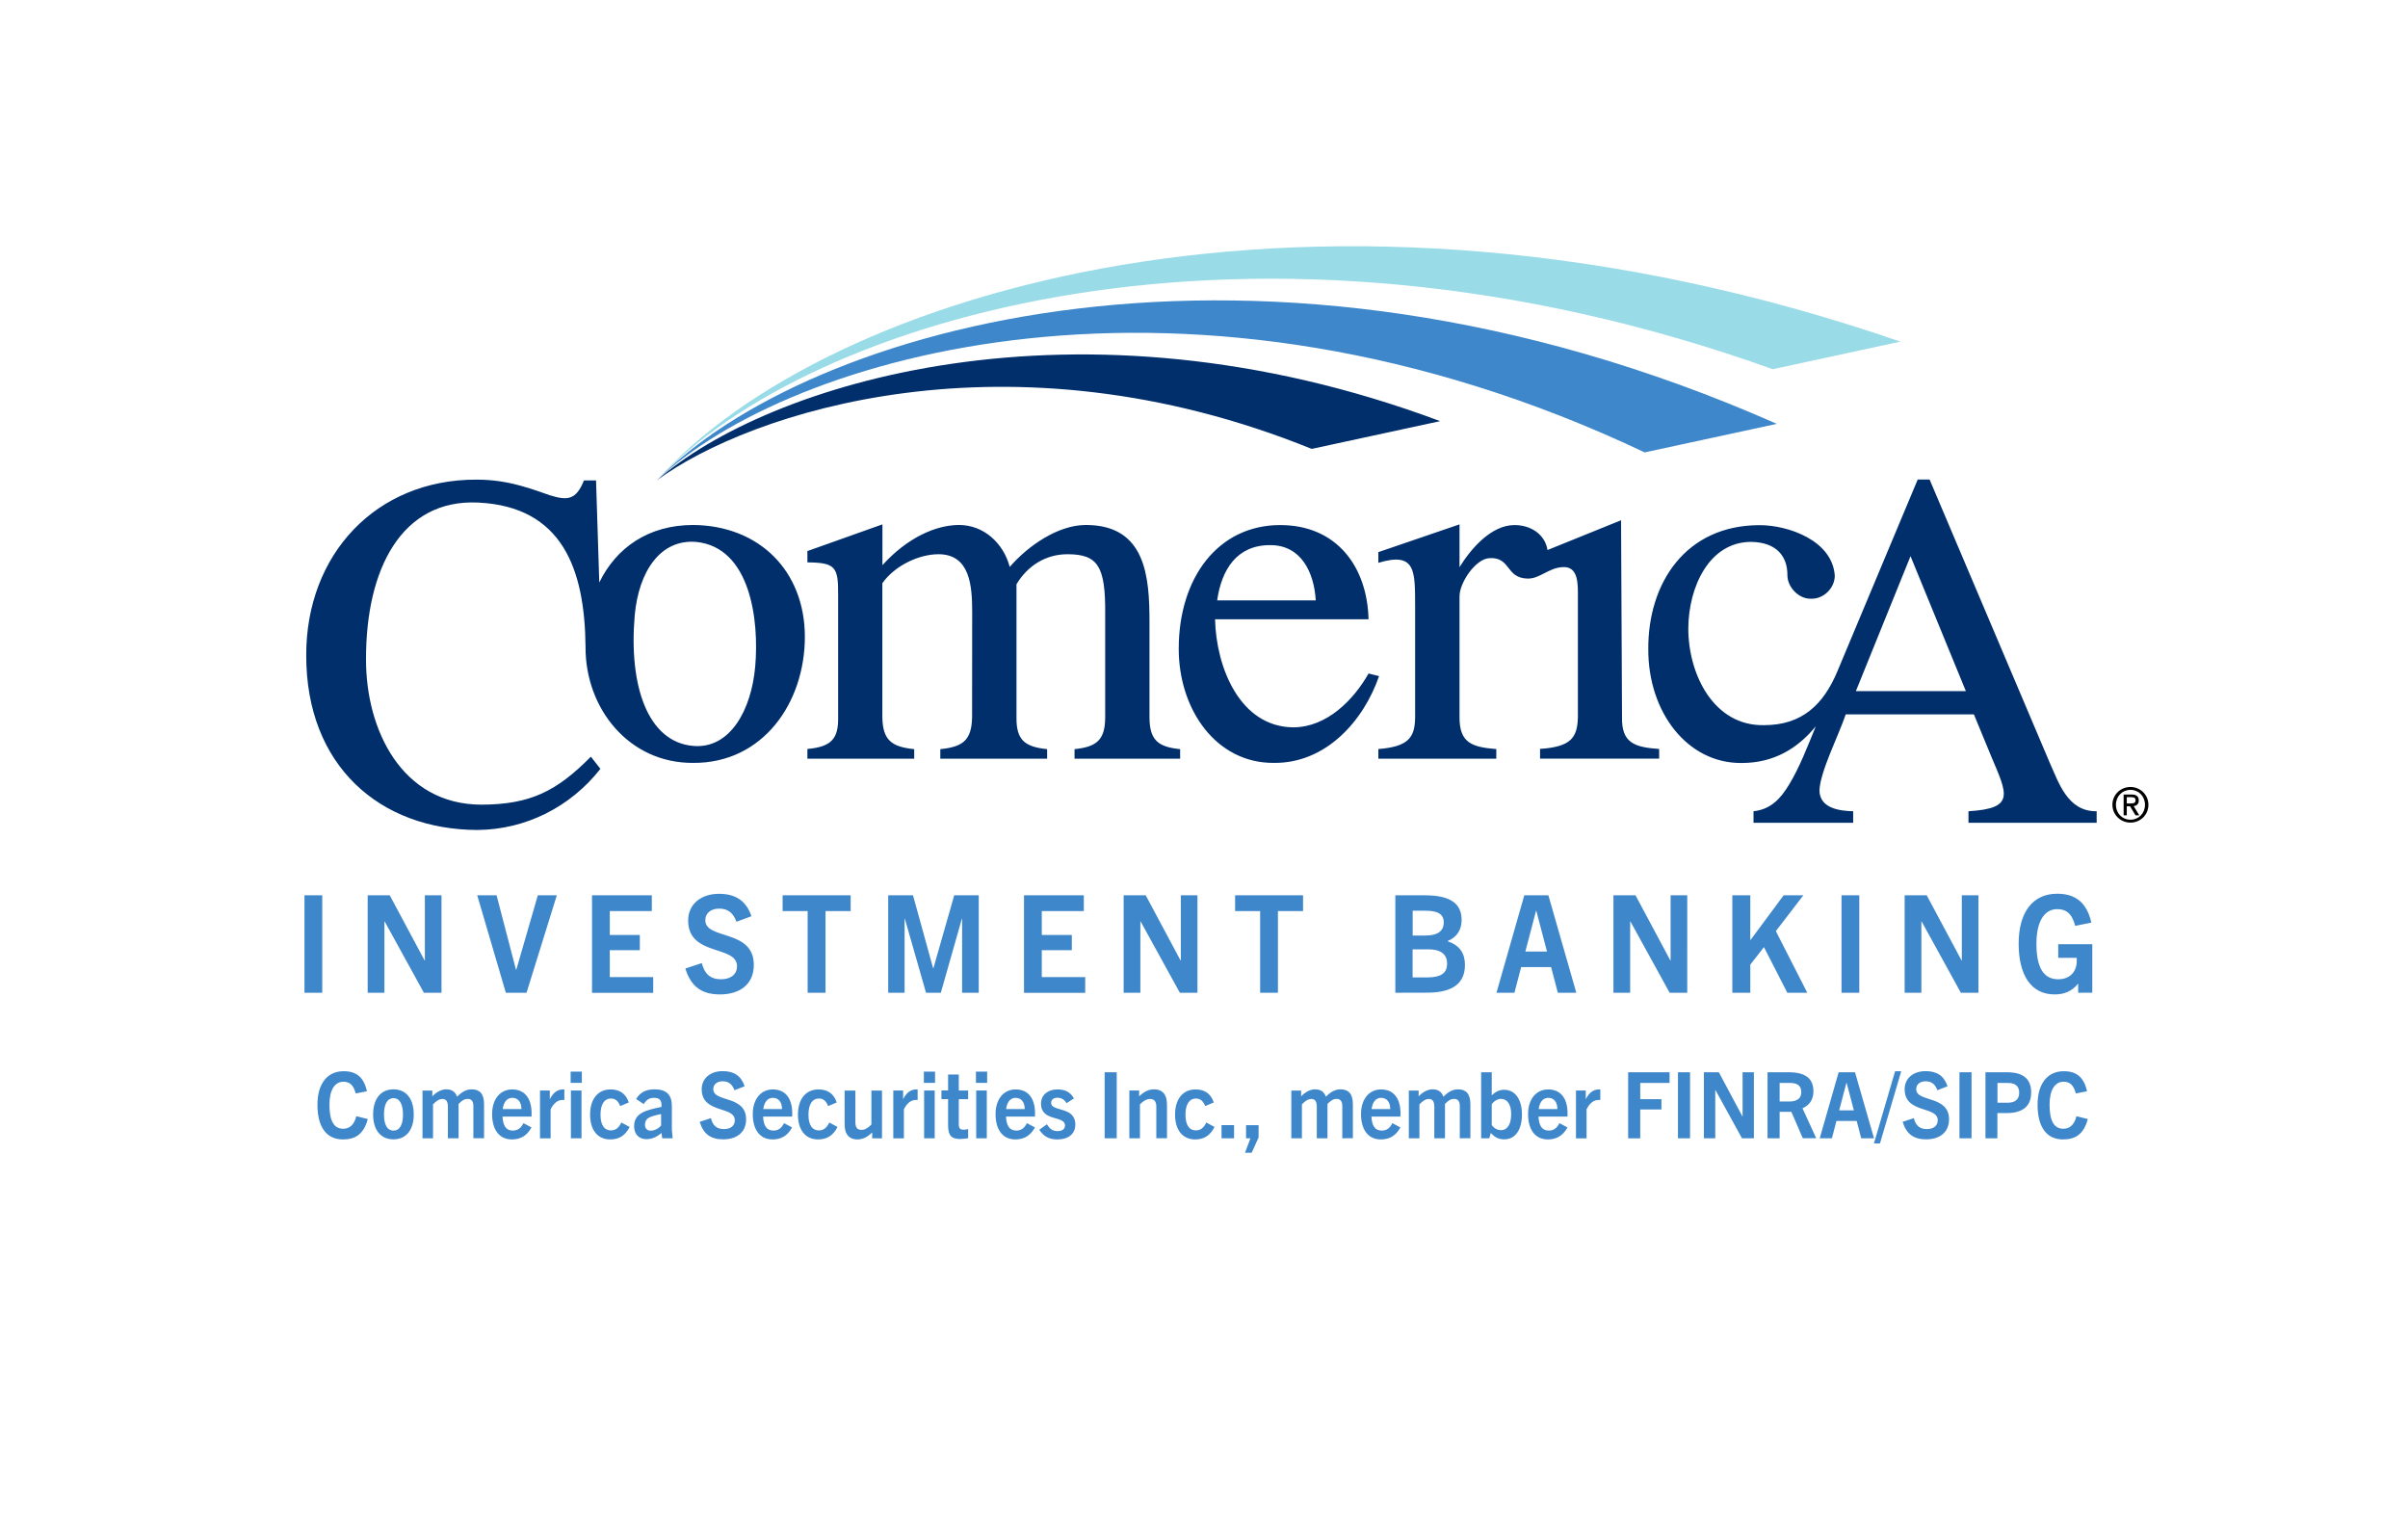<?xml version="1.0" encoding="utf-8"?>
<!-- Generator: Adobe Illustrator 28.0.0, SVG Export Plug-In . SVG Version: 6.00 Build 0)  -->
<svg version="1.1"
	 id="svg2" xmlns:inkscape="http://www.inkscape.org/namespaces/inkscape" xmlns:svg="http://www.w3.org/2000/svg" xmlns:sodipodi="http://sodipodi.sourceforge.net/DTD/sodipodi-0.dtd"
	 xmlns="http://www.w3.org/2000/svg" xmlns:xlink="http://www.w3.org/1999/xlink" x="0px" y="0px"  width="261" height="165" viewBox="0 0 261 165"
	 style="enable-background:new 0 0 261 165;" xml:space="preserve">
<style type="text/css">
	.st0{fill:#3E87CB;}
	.st1{fill:#002F6C;}
	.st2{fill:#9ADBE8;}
	.st3{fill:none;}
</style>
<sodipodi:namedview  bordercolor="#000000" borderopacity="0.25" id="namedview4" inkscape:deskcolor="#d1d1d1" inkscape:pagecheckerboard="0" inkscape:pageopacity="0.0" inkscape:showpageshadow="2" pagecolor="#ffffff">
	</sodipodi:namedview>
<g id="g8" transform="matrix(1.333,0,0,-1.333,0,240)" inkscape:groupmode="layer" inkscape:label="ink_ext_XXXXXX">
	<g id="g10" transform="scale(0.1)">
		<path class="st0" d="M289.723,892.915l9.326-2.278c-3.488-13.171-10.963-16.588-20.29-16.588
			c-13.527,0-20.646,10.394-20.646,28.193c0,17.442,8.259,27.267,21.287,27.267c10.323,0,16.517-4.841,18.937-16.303l-9.113-1.78
			c-1.78,7.048-5.126,9.54-9.967,9.54c-7.048,0-11.391-6.693-11.391-18.724c0-13.242,3.773-19.507,11.177-19.507
			C283.956,882.734,287.872,885.511,289.723,892.915z M336.426,894.268c0-12.53-6.265-20.148-16.446-20.148
			c-10.323-0.071-16.588,7.546-16.588,20.148c0,12.886,6.265,20.504,16.588,20.504C330.232,914.771,336.426,907.154,336.426,894.268
			z M327.669,894.268c0,7.547-2.207,13.313-7.689,13.313c-5.553,0-7.76-5.766-7.76-13.313c0-7.76,2.35-13.028,7.76-13.028
			C325.32,881.239,327.669,886.508,327.669,894.268z M383.628,914.771c-4.485,0-7.974-1.994-11.96-5.98
			c-1.566,4.2-4.343,5.98-8.971,5.98c-3.773,0-7.831-2.207-11.177-5.695v4.699h-7.974v-38.8h8.543v27.552
			c2.777,3.061,5.34,4.414,7.689,4.414c3.204,0,4.414-2.349,4.414-6.265v-25.701h8.686v27.908c2.563,2.848,4.984,4.129,7.404,4.129
			s4.628-1.281,4.628-5.624v-26.342h8.686v27.552C393.594,911.212,389.963,914.771,383.628,914.771z M432.253,895.122
			c0-0.569,0-1.353-0.071-2.492h-23.565c0.356-6.977,2.563-11.391,8.329-11.391c3.916,0,6.621,1.851,8.686,6.052l6.55-3.489
			c-3.987-7.333-9.611-9.754-15.947-9.754c-10.75,0-16.09,8.543-16.09,20.575c0,12.316,6.693,20.077,16.304,20.077
			C426.984,914.7,432.253,907.083,432.253,895.122z M423.994,898.753c0,5.553-2.776,9.113-7.404,9.113
			c-4.628,0-7.12-3.916-7.831-9.113H423.994z M447.061,906.727v7.119h-7.974v-38.871v-0.071h8.615v23.637
			c2.349,4.628,5.482,7.618,9.825,7.618c0.285,0,0.712,0,1.353-0.071v8.543c-0.498,0.071-0.712,0.071-1.139,0.071
			C453.112,914.7,449.695,911.924,447.061,906.727z M464.219,874.974h8.614v38.871h-8.614V874.974z M464.005,920.04h9.113v9.113
			h-9.113V920.04z M496.683,881.382c-5.055,0-8.401,4.058-8.401,12.744c0,8.614,3.275,13.171,8.329,13.171
			c3.631,0.071,5.98-1.851,7.689-6.123l6.977,2.919c-2.492,7.547-7.76,10.608-14.808,10.608c-10.109,0-16.659-7.618-16.659-20.504
			c0-12.459,6.123-20.148,16.303-20.148c7.262,0,12.316,3.132,15.876,10.11l-6.763,3.631
			C503.162,883.446,500.527,881.382,496.683,881.382z M546.304,882.023l0.641-7.048h-8.472l-0.641,4.343
			c-3.56-3.132-7.618-5.055-12.174-5.055c-6.194,0-10.038,4.058-10.038,10.536c0,4.984,2.065,8.401,6.123,10.751
			c3.702,2.207,9.398,3.56,16.09,4.912c0.427,5.197-1.281,7.404-6.052,7.404c-3.773,0-6.265-1.637-8.329-5.055l-6.194,4.058
			c3.275,5.767,8.472,7.902,15.093,7.902c9.54,0,13.954-4.414,13.954-13.598V882.023z M537.548,894.695
			c-5.197-1.139-7.974-1.851-10.323-3.203c-1.851-1.139-2.777-3.062-2.777-5.482c0-3.061,1.78-4.841,4.628-4.841
			c3.061,0,6.265,1.566,8.472,4.2V894.695z M579.979,914.914c0,4.058,3.275,6.407,7.689,6.407c4.77,0,7.689-2.349,9.54-7.262
			l8.258,3.204c-2.776,8.472-8.614,12.316-17.869,12.316c-9.896,0-17.016-5.766-17.016-14.737c0-20.006,26.911-13.385,26.911-25.203
			c0-4.699-3.702-7.191-8.828-7.191c-6.052,0-9.184,3.132-10.608,8.899l-9.113-2.991c3.062-10.109,9.184-14.238,19.08-14.238
			c10.964,0,18.653,5.624,18.653,16.303C606.677,910.144,579.979,904.021,579.979,914.914z M644.196,895.122
			c0-0.569,0-1.353-0.071-2.492h-23.637c0.356-6.977,2.563-11.391,8.33-11.391c3.915,0,6.621,1.851,8.686,6.052l6.55-3.489
			c-3.916-7.333-9.54-9.754-15.876-9.754c-10.75,0-16.09,8.543-16.09,20.575c0,12.316,6.693,20.077,16.304,20.077
			C638.927,914.7,644.196,907.083,644.196,895.122z M635.866,898.753c0,5.553-2.777,9.113-7.404,9.113
			c-4.628,0-7.119-3.916-7.831-9.113H635.866z M665.768,881.382c-5.055,0-8.401,4.058-8.401,12.744
			c0,8.614,3.275,13.171,8.329,13.171c3.631,0.071,5.98-1.851,7.689-6.123l6.977,2.919c-2.492,7.547-7.76,10.608-14.808,10.608
			c-10.181,0-16.73-7.618-16.73-20.504c0-12.459,6.123-20.148,16.303-20.148c7.262,0,12.317,3.132,15.876,10.11l-6.692,3.631
			C672.246,883.446,669.612,881.382,665.768,881.382z M708.555,886.152c-3.204-3.203-5.553-4.343-8.045-4.343
			c-3.346,0-4.984,1.922-4.984,6.194v25.772h-8.757v-25.701c0-4.77,0.427-7.333,1.566-9.255c1.566-3.061,4.699-4.77,8.828-4.77
			c4.414,0,8.045,1.851,12.032,5.695v-4.77l7.973-0.071v38.872h-8.614V886.152z M734.327,906.727v7.119h-7.974v-38.871v-0.071h8.615
			v23.637c2.349,4.628,5.482,7.618,9.825,7.618c0.285,0,0.712,0,1.353-0.071v8.543c-0.498,0.071-0.712,0.071-1.139,0.071
			C740.378,914.7,736.961,911.924,734.327,906.727z M751.413,874.974h8.615v38.871h-8.615V874.974z M751.2,920.04h9.113v9.113H751.2
			V920.04z M779.606,926.803h-8.686v-12.957h-5.411v-7.048h5.411v-21.073c0-8.614,2.705-11.32,9.754-11.32
			c2.349,0,4.485,0.285,6.55,0.64v7.404c-1.424-0.356-2.705-0.499-3.987-0.499c-2.563,0-3.631,1.353-3.631,4.485v20.361h7.618v7.048
			h-7.618V926.803z M793.773,874.974h8.615v38.871h-8.615V874.974z M793.56,920.04h9.113v9.113h-9.113V920.04z M841.616,895.122
			c0-0.569,0-1.353-0.071-2.492h-23.565c0.356-6.977,2.563-11.391,8.329-11.391c3.916,0,6.621,1.851,8.686,6.052l6.55-3.489
			c-3.987-7.333-9.611-9.754-15.947-9.754c-10.75,0-16.09,8.543-16.09,20.575c0,12.316,6.693,20.077,16.303,20.077
			C836.347,914.7,841.616,907.083,841.616,895.122z M833.215,898.753c0,5.553-2.777,9.113-7.404,9.113
			c-4.556,0-7.048-3.916-7.76-9.113H833.215z M854.715,903.737c0,2.634,1.851,4.2,4.984,4.2c3.062,0,5.411-1.068,7.547-4.414
			l5.98,3.845c-2.99,5.339-7.262,7.333-13.527,7.333c-7.76,0-13.242-4.628-13.242-11.533c0-14.951,19.507-9.398,19.507-17.727
			c0-2.848-2.136-4.628-5.98-4.628c-4.2,0-6.194,1.708-8.757,5.553l-6.194-4.485c3.702-5.411,7.831-7.831,14.88-7.831
			c8.614,0,14.452,4.343,14.452,12.103C874.365,901.245,854.715,896.261,854.715,903.737z M898.214,874.974h9.825v53.68h-9.825
			V874.974z M938.439,914.771c-4.414,0-8.187-1.851-12.174-5.695v4.77h-7.974v-38.871h8.614v27.623
			c3.204,3.203,5.695,4.342,8.188,4.342c3.346,0,5.126-1.922,5.126-6.265v-25.63h8.686v25.701c0,4.77-0.498,7.333-1.566,9.255
			C945.701,913.063,942.711,914.771,938.439,914.771z M972.327,881.382c-5.055,0-8.401,4.058-8.401,12.744
			c0,8.614,3.275,13.171,8.33,13.171c3.631,0.071,5.98-1.851,7.689-6.123l6.977,2.919c-2.492,7.547-7.76,10.608-14.808,10.608
			c-10.11,0-16.659-7.618-16.659-20.504c0-12.459,6.123-20.148,16.303-20.148c7.191,0,12.245,3.132,15.805,10.11l-6.692,3.631
			C978.806,883.446,976.171,881.382,972.327,881.382z M993.258,874.974h10.181v10.679h-10.181V874.974z M1013.192,874.974h3.56
			l-4.414-11.747h5.411l5.624,12.388v10.038h-10.181V874.974z M1090.081,914.771c-4.485,0-7.974-1.994-11.96-5.98
			c-1.567,4.2-4.343,5.98-8.97,5.98c-3.773,0-7.831-2.207-11.178-5.695v4.699h-7.973v-38.8h8.614v27.552
			c2.777,3.061,5.339,4.414,7.689,4.414c3.203,0,4.414-2.349,4.414-6.265v-25.701h8.686v27.908c2.563,2.848,4.984,4.129,7.404,4.129
			s4.628-1.281,4.628-5.624v-26.413l8.614,0.071v27.552C1100.048,911.212,1096.417,914.771,1090.081,914.771z M1138.778,895.122
			c0-0.569,0-1.353-0.071-2.492h-23.565c0.356-6.977,2.563-11.391,8.329-11.391c3.916,0,6.621,1.851,8.686,6.052l6.55-3.489
			c-3.987-7.333-9.611-9.754-15.947-9.754c-10.75,0-16.09,8.543-16.09,20.575c0,12.316,6.693,20.077,16.303,20.077
			C1133.509,914.7,1138.778,907.083,1138.778,895.122z M1130.448,898.753c0,5.553-2.776,9.113-7.404,9.113
			c-4.628,0-7.12-3.916-7.76-9.113H1130.448z M1185.623,914.771c-4.485,0-7.974-1.994-11.96-5.98c-1.566,4.2-4.343,5.98-8.97,5.98
			c-3.773,0-7.831-2.207-11.178-5.695v4.699h-7.973v-38.8h8.614v27.552c2.777,3.061,5.339,4.414,7.689,4.414
			c3.203,0,4.414-2.349,4.414-6.265v-25.701h8.686v27.908c2.563,2.848,4.984,4.129,7.404,4.129s4.628-1.281,4.628-5.624v-26.413
			l8.614,0.071v27.552C1195.59,911.212,1191.959,914.771,1185.623,914.771z M1237.523,894.339c0-11.889-4.983-20.219-14.381-20.219
			c-4.698,0-7.546,1.637-10.963,5.126l-1.21-4.271h-6.621v53.68h8.614v-18.795c3.275,3.204,6.479,4.557,10.11,4.557
			C1231.899,914.416,1237.523,906.727,1237.523,894.339z M1228.766,894.695c0,7.76-3.204,12.317-8.258,12.317
			c-2.777,0-5.482-1.566-7.547-4.343v-16.944c1.709-2.563,4.628-4.129,7.547-4.129
			C1225.776,881.595,1228.766,886.436,1228.766,894.695z M1274.615,895.122c0-0.569,0-1.353-0.071-2.492h-23.565
			c0.356-6.977,2.563-11.391,8.329-11.391c3.916,0,6.621,1.851,8.686,6.052l6.55-3.489c-3.987-7.333-9.611-9.754-15.947-9.754
			c-10.75,0-16.09,8.543-16.09,20.575c0,12.316,6.693,20.077,16.304,20.077C1269.346,914.7,1274.615,907.083,1274.615,895.122z
			 M1266.356,898.753c0,5.553-2.776,9.113-7.404,9.113c-4.628,0-7.119-3.916-7.831-9.113H1266.356z M1289.423,906.727v7.119h-7.974
			v-38.871v-0.071h8.614v23.637c2.35,4.628,5.482,7.618,9.825,7.618c0.285,0,0.712,0,1.353-0.071v8.543
			c-0.499,0.071-0.712,0.071-1.139,0.071C1295.475,914.7,1292.057,911.924,1289.423,906.727z M1323.881,874.974v-0.071h9.825v23.494
			h17.229v8.401h-17.229v13.171h23.85v8.686h-33.675V874.974z M1364.39,874.974h9.825v53.68h-9.825V874.974z M1416.931,892.773
			h-0.142l-19.151,35.882h-12.174v-53.68h9.255v39.228h0.142l21.572-39.228h9.682v53.68h-9.184V892.773z M1465.627,899.394
			l11.178-24.348h-10.892v-0.071l-9.327,21.5h-9.54v-21.5h-9.825v53.68h17.443c13.526,0,19.863-5.268,19.863-15.449
			C1474.526,906.157,1471.038,901.672,1465.627,899.394z M1464.63,912.493c0,6.621-5.126,7.476-9.397,7.476h-8.187v-15.093h7.689
			C1458.437,904.875,1464.63,905.588,1464.63,912.493z M1523.792,874.974h-10.394l-3.702,14.096h-16.446l-3.702-14.096h-9.896
			l15.378,53.68h13.313L1523.792,874.974z M1507.418,897.685l-5.909,22.426h-0.142l-5.909-22.426H1507.418z M1523.721,870.774h4.912
			l17.3,58.735h-4.984L1523.721,870.774z M1558.108,914.914c0,4.058,3.275,6.407,7.689,6.407c4.77,0,7.689-2.349,9.54-7.262
			l8.258,3.204c-2.848,8.472-8.615,12.316-17.87,12.316c-9.896,0-17.015-5.766-17.015-14.737c0-20.006,26.911-13.385,26.911-25.203
			c0-4.699-3.702-7.191-8.828-7.191c-6.052,0-9.184,3.132-10.608,8.899l-9.113-2.991c3.133-10.109,9.184-14.238,19.08-14.238
			c10.964,0,18.653,5.624,18.653,16.303C1584.805,910.144,1558.108,904.021,1558.108,914.914z M1593.277,874.974h9.825v53.68h-9.825
			V874.974z M1651.585,912.208c0-11.462-7.262-16.73-19.863-16.73h-7.618v-20.504h-9.682v53.68h17.514
			C1645.177,928.654,1651.585,923.244,1651.585,912.208z M1641.831,912.208c0,5.268-3.346,7.76-9.255,7.76h-8.401v-16.09h8.045
			C1636.776,903.879,1641.831,905.16,1641.831,912.208z M1677.713,882.734c-7.404,0-11.177,6.265-11.177,19.507
			c0,12.031,4.343,18.724,11.391,18.724c4.841,0,8.187-2.492,9.967-9.54l9.113,1.78c-2.492,11.462-8.615,16.303-18.938,16.303
			c-13.028,0-21.287-9.825-21.287-27.267c0-17.798,7.12-28.193,20.646-28.193c9.256,0,16.731,3.417,20.219,16.588l-9.255,2.278
			C1686.541,885.511,1682.625,882.734,1677.713,882.734z M262.029,1072.536h-14.453v-79.238h14.453V1072.536z M312.576,1051.25
			h0.214l31.895-57.952h14.31v79.238h-13.527v-52.968h-0.213l-28.335,52.968h-17.941v-79.238h13.598V1051.25z M428.124,993.298
			l24.633,79.238h-15.449l-17.514-60.586h-0.213l-15.805,60.586h-15.734l23.28-79.238H428.124z M531.141,1006.042h-35.312v21.856
			h24.419v12.388h-24.419v19.436h34.172v12.815h-48.625v-79.238v-0.071h49.764V1006.042z M612.942,1016.009
			c0,29.189-39.441,20.148-39.441,36.237c0,6.052,4.841,9.469,11.32,9.469c6.977,0,11.32-3.417,14.025-10.679l12.174,4.485
			c-4.2,12.459-12.815,18.226-26.412,18.226c-14.595,0-25.06-8.472-25.06-21.714c0-29.403,39.726-19.721,39.726-37.163
			c0-6.977-5.482-10.608-13.028-10.608c-8.899,0-13.527,4.698-15.591,13.171l-13.385-4.414
			c4.628-15.022,13.598-21.073,28.193-21.073C601.622,991.945,612.942,1000.204,612.942,1016.009z M656.726,993.298h14.523v66.423
			h20.433v12.815h-55.318v-12.815h20.361V993.298z M782.311,1053.456v-60.158h13.526v79.238h-19.934l-16.944-59.304h-0.214
			l-16.375,59.304h-20.148v-79.238h13.313v60.158h0.214l17.229-60.158h12.031l17.086,60.158H782.311z M847.097,1027.898h24.419
			v12.388h-24.419v19.436h34.173v12.815h-48.625v-79.238v-0.071h49.764v12.815h-35.312V1027.898z M927.261,1051.25h0.214
			l31.895-57.952h14.31v79.238h-13.527v-52.968h-0.213l-28.335,52.968h-17.941v-79.238h13.598V1051.25z M1059.539,1072.536h-55.246
			v-12.815h20.361v-66.423h14.452v66.423h20.433V1072.536z M1160.135,993.369l-25.558-0.071v79.238h23.921
			c20.931,0,29.973-6.763,29.973-20.077c0-7.832-3.773-14.025-11.32-17.087v-0.214c9.754-3.346,14.026-9.682,14.026-19.293
			C1191.176,997.783,1176.51,993.369,1160.135,993.369z M1148.673,1039.788h10.608v0.071c6.265,0,14.666,1.424,14.666,10.679
			c0,8.614-8.187,9.469-15.734,9.469h-9.54V1039.788z M1148.602,1005.757h11.605c11.96,0,16.446,3.773,16.446,11.249
			c0,8.4-6.123,11.604-15.449,11.604h-12.601V1005.757z M1231.401,993.298h-14.595l22.64,79.238h19.578l22.711-79.238h-15.022
			l-5.482,20.86h-24.348L1231.401,993.298z M1240.3,1026.83h17.584l-8.686,33.105h-0.213L1240.3,1026.83z M1371.936,1072.536
			h-13.527v-52.968h-0.213l-28.335,52.968h-17.941v-79.238h13.598v57.952h0.214l31.895-57.952h14.31V1072.536z M1469.543,993.298
			l-25.559,50.12l22.355,29.118h-16.018l-26.911-36.309h-0.214v36.309h-14.595v-79.238h14.595v22.853l11.106,14.239l19.009-37.092
			H1469.543z M1511.832,1072.536h-14.453v-79.238h14.453V1072.536z M1595.199,1019.569h-0.213l-28.335,52.968h-17.941v-79.238
			h13.598v57.952h0.213l31.895-57.952h14.31v79.238h-13.527V1019.569z M1673.583,1032.739v-11.035h15.022
			c0.071-0.854,0.071-1.566,0.071-2.207c0-9.469-5.909-15.235-15.093-15.235c-12.459,0-17.727,10.394-17.727,28.905
			c0,18.154,6.479,28.121,16.873,28.121c7.119,0,12.031-3.417,14.666-13.598l13.099,2.634
			c-3.631,16.303-12.886,23.494-27.765,23.494c-19.65,0-31.325-14.737-31.325-40.58c0-25.487,9.967-41.292,29.26-41.292
			c7.831,0,14.025,2.563,18.938,8.614h0.214v-7.262l11.462,0.071v39.37H1673.583z"/>
		<path id="path124" class="st1" d="M534.202,1409.994c75.18,55.175,285.415,125.514,532.385,25.487l104.441,22.568
			C874.436,1568.827,622.838,1487.951,534.202,1409.994"/>
		<path id="path126" class="st0" d="M534.202,1409.994c107.218,101.807,432.287,198.274,803.134,22.64l107.431,23.209
			C1022.661,1642.298,655.231,1534.654,534.202,1409.994"/>
		<path id="path128" class="st2" d="M534.202,1409.994c123.165,131.993,483.119,242.343,907.291,90.274l103.729,22.426
			C1071.571,1686.154,670.965,1563.558,534.202,1409.994"/>
		<path id="path130" class="st1" d="M1509.055,1238.56l44.425,109.709l44.994-109.709H1509.055z M1666.464,1180.822L1569,1410.563
			h-9.682l-65.213-155.7c-11.391-27.338-28.833-43.998-59.731-43.998c-40.723-0.854-61.582,41.079-61.582,78.598
			c0.142,33.675,16.944,70.197,50.761,70.41c20.931-0.214,30.044-11.676,29.83-27.481c0.214-9.611,9.469-19.08,19.222-18.724
			c9.896-0.356,19.222,8.33,19.293,18.724c-1.922,28.691-37.946,41.079-60.942,41.079c-60.515,0.071-90.985-47.344-90.701-100.739
			c-0.214-51.33,31.823-92.979,75.75-92.623c26.698-0.071,45.991,12.174,60.443,29.83c-6.336-15.52-13.171-33.461-21.714-47.415
			c-6.763-11.249-14.879-20.219-28.905-21.643v-9.398h81.018v9.398c-9.54,0.214-27.125,1.78-27.41,16.73
			c0.285,15.022,16.09,46.062,21.358,62.01h104.227l13.954-33.817c13.171-31.183,19.863-42.645-18.368-44.923v-9.398h104.227v9.398
			C1680.916,1140.526,1673.797,1164.803,1666.464,1180.822L1666.464,1180.822z M1318.897,1217.344l-0.783,160.114l-59.802-24.206
			c-2.065,12.886-13.669,20.29-26.769,20.29c-19.507,0.071-36.166-20.219-44.781-34.244v34.814l-65.996-22.568v-8.686
			c30.756,9.255,29.759-6.835,29.901-35.597v-89.846c-0.142-16.944-5.696-23.992-29.901-25.986v-7.831h95.898v7.831
			c-19.578,1.566-30.044,4.841-29.901,25.986v98.176c0,11.106,12.886,30.257,24.063,31.04c17.798,1.21,13.242-16.09,31.112-16.588
			c10.109-0.285,16.944,8.614,28.549,9.326c13.384,0.854,12.53-14.31,12.53-25.345v-96.61c-0.356-16.944-5.909-24.206-30.756-25.843
			v-7.902h96.823v7.831C1329.291,1192.925,1318.47,1196.2,1318.897,1217.344L1318.897,1217.344z M614.081,1258.636
			c-3.061-35.241-20.361-67.349-50.547-64.644c-37.021,3.275-52.398,49.052-47.415,106.434c3.346,35.668,20.86,61.654,49.693,59.447
			C610.379,1355.673,617.356,1295.799,614.081,1258.636z M563.605,1373.614c-36.38,0-62.65-18.581-76.319-46.774l-2.634,83.012
			h-9.825c-6.336-15.805-13.171-16.588-27.623-12.103c-6.692,2.278-14.879,5.411-24.633,7.974c-9.825,2.705-21.429,4.77-35.312,4.77
			c-81.445,0.142-138.4-60.728-138.258-142.814c-0.142-90.06,60.087-141.746,139.041-142.031
			c39.441,0.285,75.75,18.653,100.169,49.693l-7.76,9.896c-27.837-28.121-49.195-38.872-89.063-39.014
			c-64.857,0.142-93.976,61.155-93.762,118.181c-0.214,73.614,29.118,130.498,91.27,127.437
			c68.203-3.346,86.643-53.822,87.212-117.398c-0.214-50.12,35.383-94.616,87.568-94.26c56.385-0.356,90.772,48.554,90.772,102.59
			C654.376,1336.237,617.356,1373.187,563.605,1373.614L563.605,1373.614z M1032.628,1357.24
			c25.131,0.214,35.882-21.856,37.234-44.923h-80.164C993.258,1337.234,1005.574,1357.24,1032.628,1357.24z M1112.792,1252.87
			c-12.174-21.572-33.888-43.57-60.942-43.784c-43.926,0.214-63.006,49.195-63.861,87.853h124.802
			c-1.068,43.001-26.128,76.604-71.763,76.604c-50.191,0.071-82.585-42.36-82.585-100.739c0.071-49.195,30.328-92.979,77.459-92.623
			c42.289-0.356,72.831,34.102,85.432,70.553L1112.792,1252.87z M959.583,1191.359v-7.76h-85.859v7.76
			c17.941,1.851,24.918,7.404,24.918,26.057v83.866c0.356,38.872-5.98,48.554-30.684,48.554c-17.727,0-32.535-9.469-41.435-24.419
			v-108c-0.285-18.724,6.835-24.206,24.918-26.057v-7.76h-86.856v7.76c18.368,1.851,25.487,7.191,25.843,26.057l0.071,85.646
			c0,21.144-1.78,46.774-27.41,46.774c-16.161,0-35.739-9.469-45.635-23.565v-108.855c0.285-18.795,7.547-24.206,25.914-26.057
			v-7.76h-86.856v7.902c20.005,1.78,25.274,8.757,24.989,25.915v99.956c0.142,22.284-2.421,25.63-24.989,25.843v9.184l61.013,21.714
			v-33.176c20.361,22.497,43.642,32.678,62.294,32.678c20.077,0,36.095-14.737,41.221-34.102
			c14.879,17.229,39.441,34.173,61.938,34.102c48.91,0,51.687-42.503,51.687-78.954v-77.174
			C934.666,1198.763,941.571,1193.138,959.583,1191.359"/>
		<path id="path132" d="M1729.328,1147.219h2.776c3.132,0,4.343,0.427,4.343,2.634c0,1.709-0.997,2.492-3.702,2.492h-3.417V1147.219
			z M1729.328,1137.536h-2.563v16.944h6.479c3.916,0,5.838-1.566,5.838-4.841c0-3.061-1.993-4.343-4.129-4.628l4.556-7.475h-3.061
			l-4.485,7.404h-2.634L1729.328,1137.536L1729.328,1137.536z M1744.136,1146.151c0,6.835-5.126,12.103-11.747,12.103
			c-6.763,0-11.889-5.268-11.889-12.103c0-6.977,5.126-12.174,11.889-12.174C1739.01,1133.976,1744.136,1139.245,1744.136,1146.151z
			 M1717.652,1146.151c0,8.258,6.692,14.452,14.666,14.452c7.902,0,14.595-6.265,14.595-14.452c0-8.258-6.621-14.524-14.595-14.524
			C1724.344,1131.627,1717.652,1137.892,1717.652,1146.151"/>
	</g>
</g>
<rect y="0.186" class="st3" width="261" height="165"/>
</svg>
